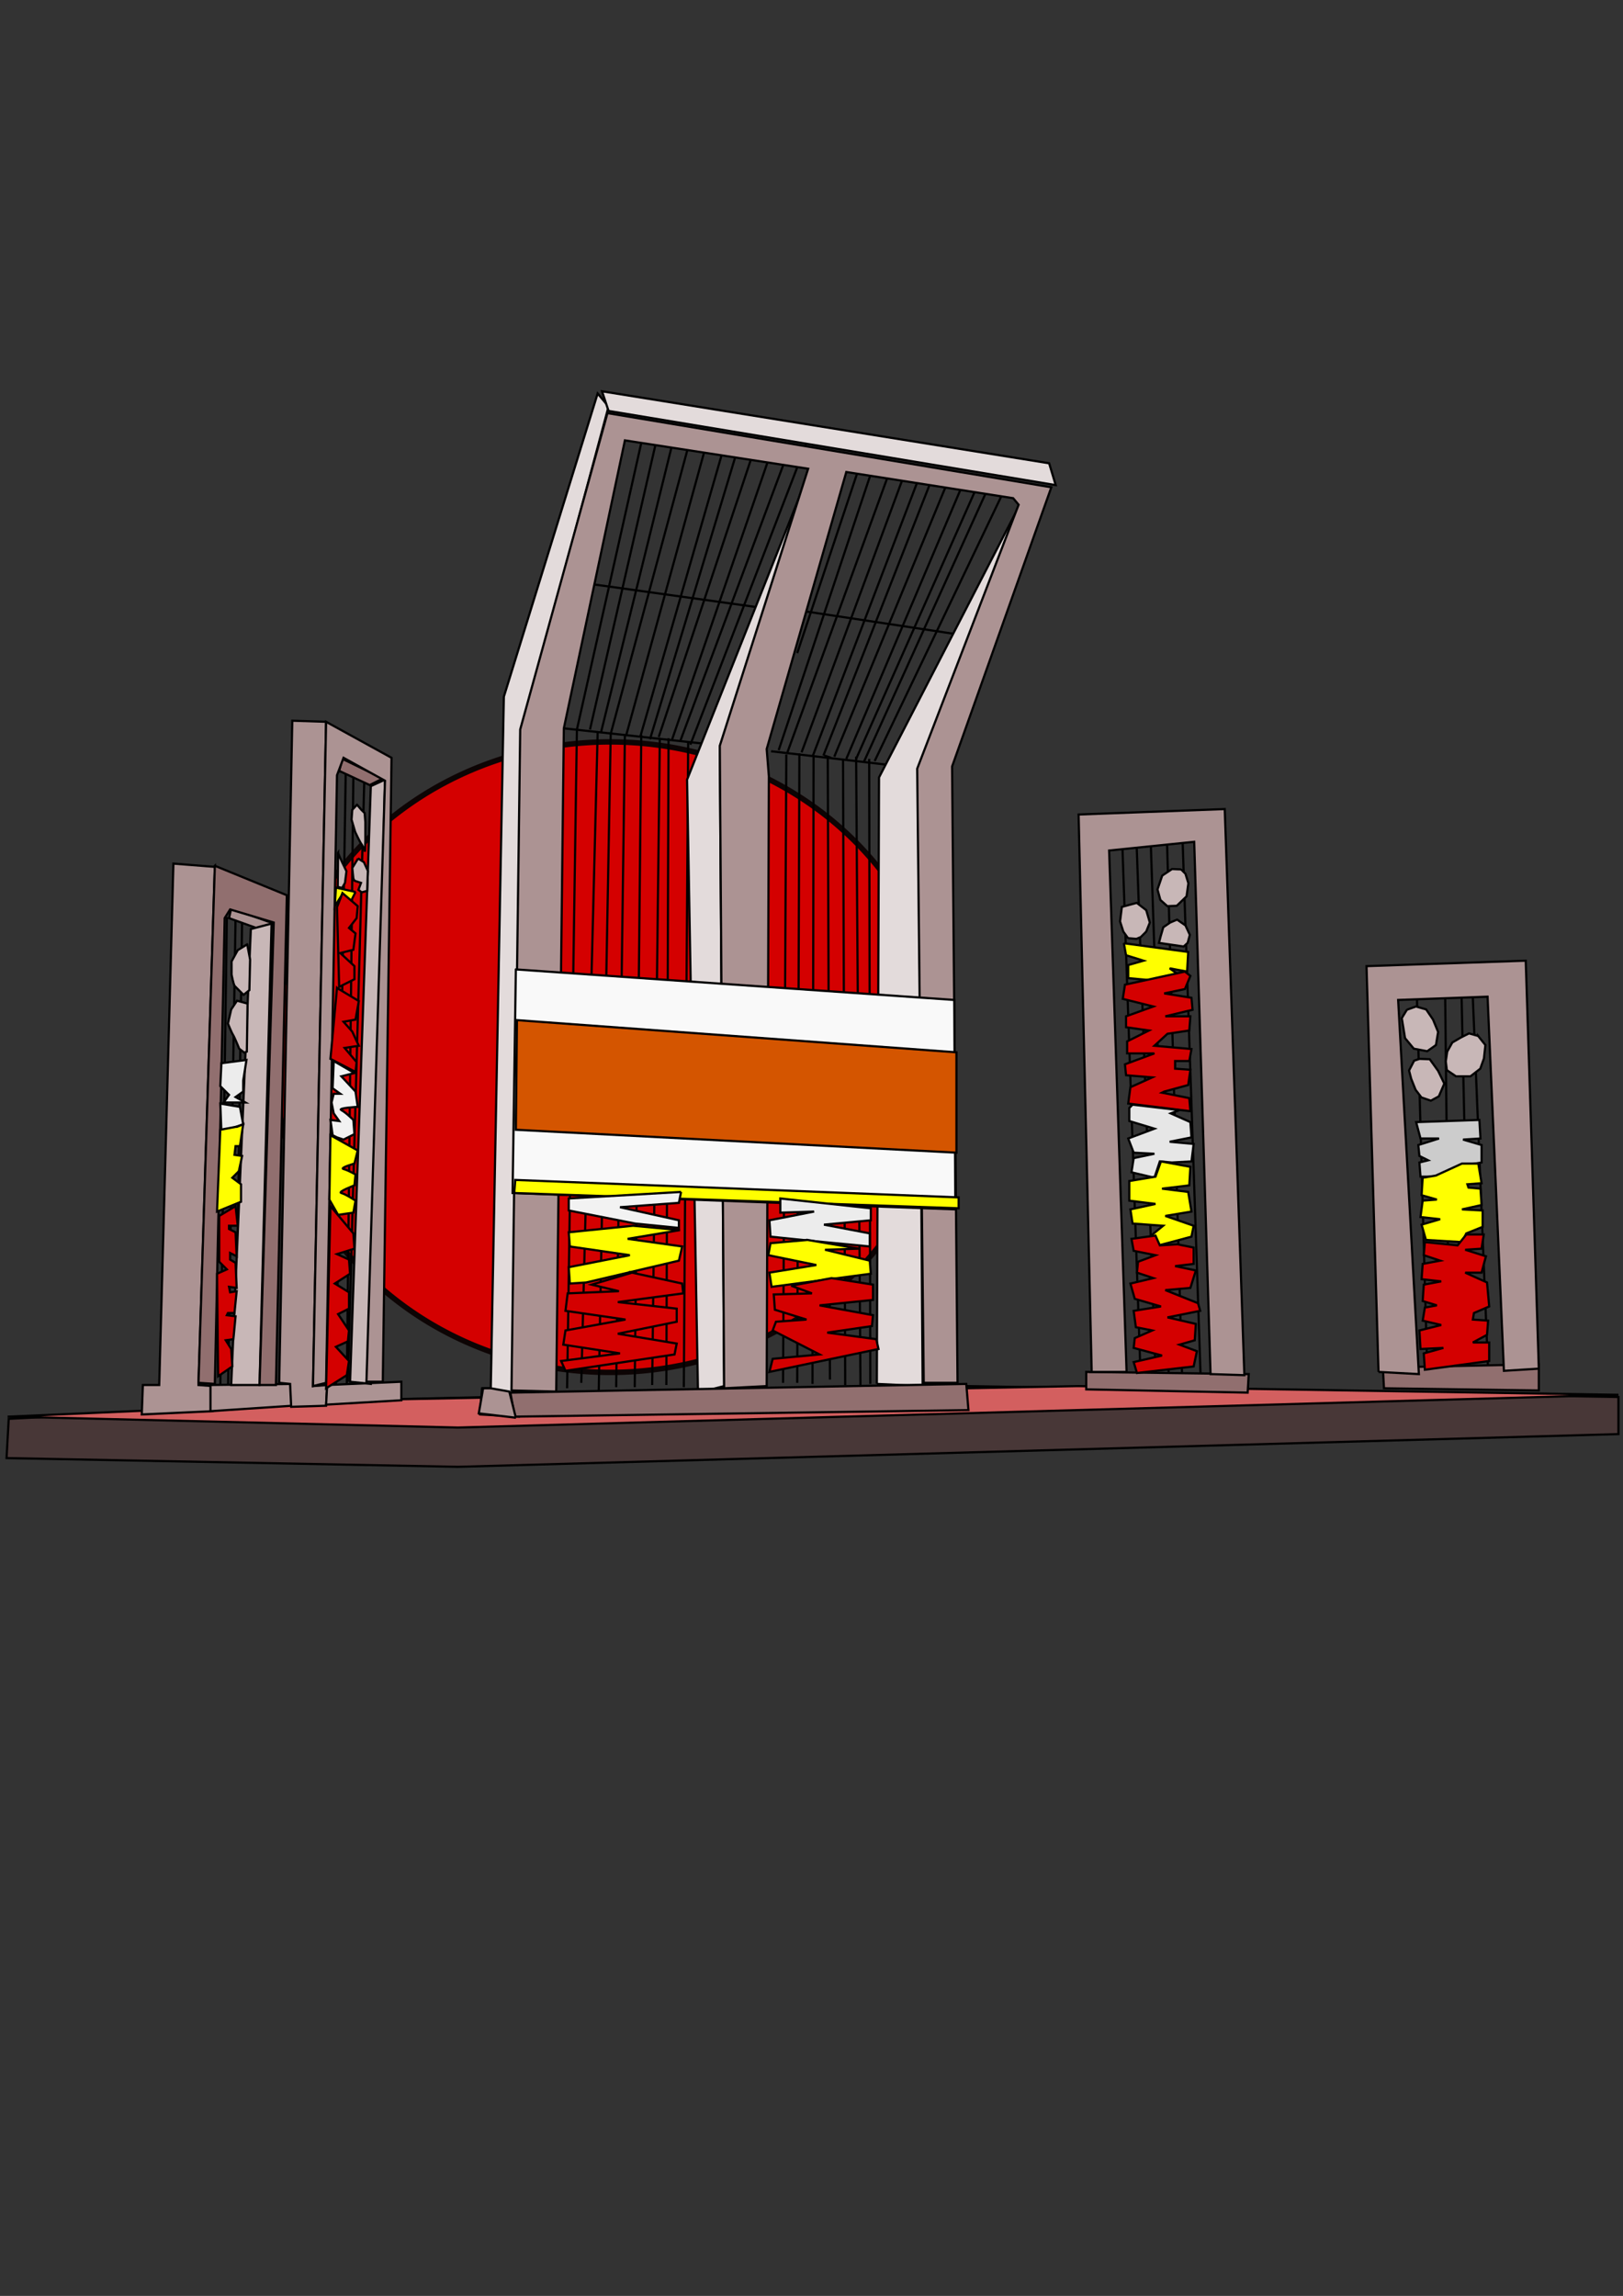 <?xml version="1.0" encoding="UTF-8" standalone="no"?>
<!-- Created with Inkscape (http://www.inkscape.org/) -->
<svg
    xmlns:inkscape="http://www.inkscape.org/namespaces/inkscape"
    xmlns:rdf="http://www.w3.org/1999/02/22-rdf-syntax-ns#"
    xmlns="http://www.w3.org/2000/svg"
    xmlns:cc="http://creativecommons.org/ns#"
    xmlns:dc="http://purl.org/dc/elements/1.1/"
    xmlns:sodipodi="http://sodipodi.sourceforge.net/DTD/sodipodi-0.dtd"
    xmlns:svg="http://www.w3.org/2000/svg"
    xmlns:ns1="http://sozi.baierouge.fr"
    xmlns:xlink="http://www.w3.org/1999/xlink"
    id="svg2"
    sodipodi:docname="shaheed_minar.svg"
    inkscape:export-filename="/home/sabi/Documents/Vox_Humanitatis/IMLD2011/shaheed_minar.png"
    viewBox="0 0 744.09 1052.4"
    inkscape:export-xdpi="90"
    version="1.1"
    inkscape:export-ydpi="90"
    inkscape:version="0.47 r22583"
  >
  <rect x="0" y="0" width="744.09" height="1052.4" fill="#333333" stroke="none"/>
  <sodipodi:namedview
      id="base"
      bordercolor="#666666"
      inkscape:pageshadow="2"
      inkscape:window-y="-3"
      pagecolor="#ffffff"
      inkscape:window-height="976"
      inkscape:window-maximized="1"
      inkscape:zoom="1"
      inkscape:window-x="-4"
      showgrid="false"
      borderopacity="1.0"
      inkscape:current-layer="layer5"
      inkscape:cx="325.06761"
      inkscape:cy="544.53213"
      inkscape:window-width="1280"
      inkscape:pageopacity="0.0"
      inkscape:document-units="px"
  />
  <g
      id="layer5"
      inkscape:label="base1"
      inkscape:groupmode="layer"
    >
    <path
        id="path2922"
        style="stroke:#000000;stroke-width:1px;fill:#483737"
        d="m4 650.36 177-9 262-6 299 5v17l-532 15-207-4 1-18z"
    />
  </g
  >
  <g
      id="layer6"
      inkscape:label="base2"
      inkscape:groupmode="layer"
    >
    <path
        id="path2925"
        style="stroke:#000000;stroke-width:1px;fill:#d35f5f"
        d="m4 649.36 181-8 309-6 248 4-532 15-206-5z"
    />
  </g
  >
  <g
      id="layer9"
      inkscape:label="red ball"
      inkscape:groupmode="layer"
    >
    <path
        id="path2891"
        sodipodi:rx="154"
        sodipodi:ry="144.5"
        style="stroke:#0d0404;stroke-width:2.5;fill:#d40000"
        sodipodi:type="arc"
        d="m496 531.86a154 144.5 0 1 1 -0.966 -16.158"
        sodipodi:open="true"
        transform="translate(-62.286 -47.286)"
        sodipodi:cy="531.86218"
        sodipodi:cx="342"
        sodipodi:end="6.1711294"
        sodipodi:start="0"
    />
  </g
  >
  <g
      id="layer12"
      inkscape:label="lines"
      inkscape:groupmode="layer"
    >
    <path
        id="path3766"
        style="stroke:#000000;stroke-width:1px;fill:none"
        d="m104 420.36-3 216.5"
    />
    <path
        id="path3768"
        style="stroke:#000000;stroke-width:1px;fill:none"
        d="m108 420.36-3.5 219.5"
    />
    <path
        id="path3770"
        style="stroke:#000000;stroke-width:1px;fill:none"
        d="m111 421.86-3 216.5"
    />
    <path
        id="path3772"
        style="stroke:#000000;stroke-width:1px;fill:none"
        d="m158.5 354.36-4.5 281.5"
    />
    <path
        id="path3774"
        style="stroke:#000000;stroke-width:1px;fill:none"
        d="m162 355.86-3 278.5"
    />
    <path
        id="path3776"
        style="stroke:#000000;stroke-width:1px;fill:none"
        d="m167 358.36-7.5 275"
    />
    <path
        id="path3778"
        style="stroke:#000000;stroke-width:1px;fill:none"
        d="m258.5 333.86 68.5 7.5"
    />
    <path
        id="path3780"
        style="stroke:#000000;stroke-width:1px;fill:none"
        d="m264.5 333.86-4.5 302.5"
    />
    <path
        id="path3782"
        style="stroke:#000000;stroke-width:1px;fill:none"
        d="m274 335.86-7.5 298"
    />
    <path
        id="path3784"
        style="stroke:#000000;stroke-width:1px;fill:none"
        d="m280 335.86-5.5 302"
    />
    <path
        id="path3786"
        style="stroke:#000000;stroke-width:1px;fill:none"
        d="m286.5 336.86-4 299"
    />
    <path
        id="path3788"
        style="stroke:#000000;stroke-width:1px;fill:none"
        d="m294 336.86-3 299"
    />
    <path
        id="path3790"
        style="stroke:#000000;stroke-width:1px;fill:none"
        d="m302.5 338.86-3.5 296"
    />
    <path
        id="path3792"
        style="stroke:#000000;stroke-width:1px;fill:none"
        d="m306.5 338.36-1 296.5"
    />
    <path
        id="path3794"
        style="stroke:#000000;stroke-width:1px;fill:none"
        d="m315.5 340.36-2 295.5"
    />
    <path
        id="path3796"
        style="stroke:#000000;stroke-width:1px;fill:none"
        d="m353.5 344.36 56 6.5"
    />
    <path
        id="path3798"
        style="stroke:#000000;stroke-width:1px;fill:none"
        d="m360.5 345.86-1.5 288"
    />
    <path
        id="path3800"
        style="stroke:#000000;stroke-width:1px;fill:none"
        d="m366.5 345.36-1 288.5"
    />
    <path
        id="path3802"
        style="stroke:#000000;stroke-width:1px;fill:none"
        d="m373 346.36-0.5 288"
    />
    <path
        id="path3804"
        style="stroke:#000000;stroke-width:1px;fill:none"
        d="m378 346.36 3 1"
    />
    <path
        id="path3806"
        style="stroke:#000000;stroke-width:1px;fill:none"
        d="m380.5 632.36-1-285.5"
    />
    <path
        id="path3808"
        style="stroke:#000000;stroke-width:1px;fill:none"
        d="m386.5 348.36 1 286.5"
    />
    <path
        id="path3810"
        style="stroke:#000000;stroke-width:1px;fill:none"
        d="m392.5 346.86 2 289"
    />
    <path
        id="path3812"
        style="stroke:#000000;stroke-width:1px;fill:none"
        d="m398.5 347.86 0.5 286.5"
    />
    <path
        id="path3814"
        style="stroke:#000000;stroke-width:1px;fill:none"
        d="m407.5 350.86v283"
    />
    <path
        id="path3816"
        style="stroke:#000000;stroke-width:1px;fill:none"
        d="m264.5 334.36 31-138"
    />
    <path
        id="path3818"
        style="stroke:#000000;stroke-width:1px;fill:none"
        d="m270.5 334.36 31.5-137"
    />
    <path
        id="path3820"
        style="stroke:#000000;stroke-width:1px;fill:none"
        d="m275.5 335.86 34-137.5"
    />
    <path
        id="path3822"
        style="stroke:#000000;stroke-width:1px;fill:none"
        d="m280 336.36 37-137"
    />
    <path
        id="path3824"
        style="stroke:#000000;stroke-width:1px;fill:none"
        d="m287 337.36 38-138"
    />
    <path
        id="path3826"
        style="stroke:#000000;stroke-width:1px;fill:none"
        d="m333.5 199.36-40 138.5"
    />
    <path
        id="path3828"
        style="stroke:#000000;stroke-width:1px;fill:none"
        d="m298 338.86 42-139"
    />
    <path
        id="path3830"
        style="stroke:#000000;stroke-width:1px;fill:none"
        d="m346.5 203.86-44.5 134"
    />
    <path
        id="path3832"
        style="stroke:#000000;stroke-width:1px;fill:none"
        d="m308 339.36 47-136.5"
    />
    <path
        id="path3834"
        style="stroke:#000000;stroke-width:1px;fill:none"
        d="m362 205.36-50 134"
    />
    <path
        id="path3836"
        style="stroke:#000000;stroke-width:1px;fill:none"
        d="m316.5 341.36 53-137.5"
    />
    <path
        id="path3838"
        style="stroke:#000000;stroke-width:1px;fill:none"
        d="m395 210.86-29.5 88.5"
    />
    <path
        id="path3840"
        style="stroke:#000000;stroke-width:1px;fill:none"
        d="m272 267.86 79 11"
    />
    <path
        id="path3842"
        style="stroke:#000000;stroke-width:1px;fill:none"
        d="m370 280.36 69.5 10.5"
    />
    <path
        id="path3844"
        style="stroke:#000000;stroke-width:1px;fill:none"
        d="m400.5 213.36-43.5 130.5"
    />
    <path
        id="path3846"
        style="stroke:#000000;stroke-width:1px;fill:none"
        d="m361 344.86 47.5-130.5"
    />
    <path
        id="path3848"
        style="stroke:#000000;stroke-width:1px;fill:none"
        d="m415 216.36-47.5 128.5"
    />
    <path
        id="path3850"
        style="stroke:#000000;stroke-width:1px;fill:none"
        d="m372.5 346.86 50-131"
    />
    <path
        id="path3852"
        style="stroke:#000000;stroke-width:1px;fill:none"
        d="m427.5 218.86-50 127.5"
    />
    <path
        id="path3854"
        style="stroke:#000000;stroke-width:1px;fill:none"
        d="m382.5 346.86 53-128.5"
    />
    <path
        id="path3856"
        style="stroke:#000000;stroke-width:1px;fill:none"
        d="m442.5 219.36-54.5 128.5"
    />
    <path
        id="path3858"
        style="stroke:#000000;stroke-width:1px;fill:none"
        d="m392.5 347.86 57.5-129.5"
    />
    <path
        id="path3860"
        style="stroke:#000000;stroke-width:1px;fill:none"
        d="m454.5 220.36-58.5 129"
    />
    <path
        id="path3862"
        style="stroke:#000000;stroke-width:1px;fill:none"
        d="m401 348.86 61-127.5"
    />
    <path
        id="path3864"
        style="stroke:#000000;stroke-width:1px;fill:none"
        d="m514.5 385.36 8.5 248"
    />
    <path
        id="path3866"
        style="stroke:#000000;stroke-width:1px;fill:none"
        d="m530 634.36-9-250"
    />
    <path
        id="path3868"
        style="stroke:#000000;stroke-width:1px;fill:none"
        d="m527.5 383.86 8.5 252"
    />
    <path
        id="path3870"
        style="stroke:#000000;stroke-width:1px;fill:none"
        d="m535 384.36 7 248.5"
    />
    <path
        id="path3872"
        style="stroke:#000000;stroke-width:1px;fill:none"
        d="m550.5 632.86-8.5-253"
    />
    <path
        id="path3874"
        style="stroke:#000000;stroke-width:1px;fill:none"
        d="m649.5 453.36 5 180"
    />
    <path
        id="path3876"
        style="stroke:#000000;stroke-width:1px;fill:none"
        d="m664.5 634.36-2-183.5"
    />
    <path
        id="path3878"
        style="stroke:#000000;stroke-width:1px;fill:none"
        d="m670 452.86 4 182"
    />
    <path
        id="path3880"
        style="stroke:#000000;stroke-width:1px;fill:none"
        d="m682.5 634.36-7.5-183"
    />
  </g
  >
  <g
      id="g3190"
      inkscape:label="central structure"
      inkscape:groupmode="layer"
    >
    <path
        id="path3194"
        style="stroke:#000000;stroke-width:1px;fill:#e3dbdb"
        d="m220 648.36 1-12h4l6-317 43-139 5 6-40 149-4 302 5 3-2 9-18-1z"
    />
    <path
        id="path3196"
        style="stroke:#000000;stroke-width:1px;fill:#e3dbdb"
        d="m276 179.36 205 33 3 10-205-34-3-9z"
    />
    <path
        id="path3198"
        style="stroke:#000000;stroke-width:1px;fill:#e3dbdb"
        d="m371 216.36-56 141 5 281 12-3-2-293 41-126z"
    />
    <path
        id="path3200"
        style="stroke:#000000;stroke-width:1px;fill:#e3dbdb"
        d="m402 634.36 21 1-2-283 46-120-64 124-1 278z"
    />
    <path
        id="path3202"
        style="stroke:#000000;stroke-width:1px;fill:#916f6f"
        d="m234 638.36 209-4 1 12-208 3-2-11z"
    />
    <path
        id="path3204"
        style="stroke:#000000;stroke-width:1px;fill:#ac9393"
        d="m236.5 649.86-3-12-8.5-1.5h-3.5l-2 11.5 17 2z"
    />
    <path
        id="path3206"
        style="stroke:#000000;stroke-width:1px;fill:#ac9393"
        d="m234.5 637.36 4-303 40-145 203.5 34-45.5 128 2.5 282.5h-15.5l-3-281.5 46.5-121-2.5-3-76.5-12-36.5 127 1 12.5-1 279.5-19.5 1-2-294.5 40.5-127-84-13-28 132-3.5 304-20.5-0.5z"
    />
  </g
  >
  <g
      id="layer3"
      inkscape:label="flag white part"
      inkscape:groupmode="layer"
    >
    <path
        id="path2914"
        sodipodi:nodetypes="ccccc"
        style="stroke:#000000;stroke-width:1px;fill:#f9f9f9"
        d="m236.5 444.36-1.5 102.5 203 7.5-0.5-96-201-14z"
    />
  </g
  >
  <g
      id="layer4"
      inkscape:label="flag yellow orange part"
      inkscape:groupmode="layer"
    >
    <path
        id="path2917"
        sodipodi:nodetypes="ccccc"
        style="stroke:#000000;stroke-width:1px;fill:#ffff00"
        d="m235.75 546.86 203.75 7v-5l-203.25-8-0.5 6z"
    />
    <path
        id="path2919"
        sodipodi:nodetypes="ccccc"
        style="stroke:#000000;stroke-width:1px;fill:#d45500"
        d="m237 467.61-0.5 50.25 202 10.5v-46l-201.5-14.75z"
    />
  </g
  >
  <g
      id="layer7"
      inkscape:label="left and right blocks"
      inkscape:groupmode="layer"
    >
    <path
        id="path2928"
        style="stroke:#000000;stroke-width:1px;fill:#ac9393"
        d="m97.5 646.86-32.5 1.5 0.5-13.5h7.5l6.5-239 19 1.5-7.5 237.5 6.5 0.5v11.5z"
    />
    <path
        id="path2930"
        sodipodi:nodetypes="ccccc"
        style="stroke:#000000;stroke-width:1px;fill:#ac9393"
        d="m96.5 634.86 37.5-0.5v10l-37.5 2.5v-12z"
    />
    <path
        id="path2932"
        style="stroke:#000000;stroke-width:1px;fill:#ac9393"
        d="m106 416.36 19.5 7-8 2-12.5-4.5 1-4.5z"
    />
    <path
        id="path2934"
        style="stroke:#000000;stroke-width:1px;fill:#c8b7b7"
        d="m119 634.86 5.5-211.5-9.5 2.5-9 209h13z"
    />
    <path
        id="path2936"
        style="stroke:#000000;stroke-width:1px;fill:#916f6f"
        d="m98.5 396.86 33 13.5-5 224.5h-7.5l6.5-212-20-6-2.5 4-4.5 213.5-7.5-0.5 7.5-237z"
    />
    <path
        id="path2938"
        style="stroke:#000000;stroke-width:1px;fill:#ac9393"
        d="m150 634.86-0.5 9.5-16 0.5-0.5-10.5-5-0.5 6-303.5 15.5 0.5-6 304.5 6.5-0.5z"
    />
    <path
        id="path2942"
        style="stroke:#000000;stroke-width:1px;fill:#916f6f"
        d="m155.5 353.36 1.5-5.5 18.5 9-6 3-14-6.5z"
    />
    <path
        id="path2944"
        style="stroke:#000000;stroke-width:1px;fill:#ac9393"
        d="m150 634.86 34-1.5v8.5l-34.5 2 0.5-9z"
    />
    <path
        id="path2946"
        style="stroke:#000000;stroke-width:1px;fill:#c8b7b7"
        d="m176.5 357.36-6.5 277-9.5-1 9.5-273 6.5-3z"
    />
    <path
        id="path2948"
        style="stroke:#000000;stroke-width:1px;fill:#ac9393"
        d="m149.5 633.86 5-278.5 3-8 19 10.5-8.5 275.5h7.5l4-286-30-16.5-6 304.5 6-1.5z"
    />
    <path
        id="path2950"
        style="stroke:#000000;stroke-width:1px;fill:#916f6f"
        d="m498 628.86 74.5 1-0.5 8.5-74-1.5v-8z"
    />
    <path
        id="path2952"
        style="stroke:#000000;stroke-width:1px;fill:#ac9393"
        d="m500.5 628.86-6-255.5 67-2.5 9 259.5-15.5-0.5-7.5-244-39 4 8 239h-16z"
    />
    <path
        id="path2954"
        style="stroke:#000000;stroke-width:1px;fill:#916f6f"
        d="m634 626.86 0.5 9.5 71 1v-12l-71.5 1.5z"
    />
    <path
        id="path2956"
        style="stroke:#000000;stroke-width:1px;fill:#ac9393"
        d="m632 628.86-5.5-186 73-2.5 6 187-16 1-7.5-171.5-41 1.5 9.5 171.5-18.5-1z"
    />
    <path
        id="path2996"
        style="stroke:#000000;stroke-width:1px;fill:#ececec"
        d="m101.5 487.36 11.5-1.5-1.5 9.5v5l-3.5 2.5 4.5 2.5h-10l2.5-3.5-4-4 0.5-10.5z"
    />
    <path
        id="path2998"
        style="stroke:#000000;stroke-width:1px;fill:#ececec"
        d="m101 505.86 9 1.5 1.5 8-10 3.5-0.5-13z"
    />
    <path
        id="path3000"
        style="stroke:#000000;stroke-width:1px;fill:#ffff00"
        d="m109 516.36-8 1.5-1.5 37.5 11-4.5v-8l-4-3 3-3 1.5-7-3.5-0.5 0.5-4h2l1.5-10-2.5 1z"
    />
    <path
        id="path3002"
        style="stroke:#000000;stroke-width:1px;fill:#d40000"
        d="m108 552.86-7.5 4.5v21l3.5 3.5-4.5 2 0.5 47 6.5-4.5-0.5-8-2.5-4 3.5-0.5 1-10.5-4-0.5 0.5-1h3l1-10-3 0.5-0.5-2.5 3.5 0.5-0.5-11.5-2.5-1.5v-3l3 1.5-0.5-11-3-1.5v-1.5h4l-1-9z"
    />
    <path
        id="path3004"
        style="stroke:#000000;stroke-width:1px;fill:#ffff00"
        d="m163 408.86-2 4-4-3-3.5 5.5 0.5-8.5 9 2z"
    />
    <path
        id="path3006"
        style="stroke:#000000;stroke-width:1px;fill:#d40000"
        d="m157 409.36-2.5 6.5 1 36.5 7-3.5v-6l-6.5-6 6-1.5 1-7.5-3-2.5 3.5-4.5 0.5-5.5-7-6z"
    />
    <path
        id="path3008"
        style="stroke:#000000;stroke-width:1px;fill:#d40000"
        d="m154.5 452.86 10 6-1.5 8.5-5.5 1 4 4.5 3 6.5-6.5 1 5.5 6.5-0.5 4.5-11.5-6 3-32.5z"
    />
    <path
        id="path3010"
        style="stroke:#000000;stroke-width:1px;fill:#f2f2f2"
        d="m153 486.36 9.5 5.5-6 1.5 6.5 7 1 7s-9.5 0.5-7.5 1.5 5.5 4.5 5.5 4.5l0.5 6.5-5 2.5-3-1-2-1-1-7 4 0.5-2.5-3.5-1-5 1-4h3l-3.5-2.5 0.5-12.5z"
    />
    <path
        id="path3012"
        style="stroke:#000000;stroke-width:1px;fill:#ffff00"
        d="m151.5 520.36 12.5 7-1.5 6s-7 2-5 2.5 5.5 2.5 5.5 2.5l-0.5 5s-8 3-6 3.5 6.5 3.5 6.5 3.5l-1 5.5-7 1-4-7 0.5-29.5z"
    />
    <path
        id="path3014"
        style="stroke:#000000;stroke-width:1px;fill:#d40000"
        d="m151.5 552.86 10.5 12.5 0.5 7-8 2.5 5.5 2.5 0.5 6.5-7 4.5 6.5 4v7.5l-5 2.5 5 7.5-0.5 5-5.5 2.5 6 6.5-1 6.5-9.5 6 2-83.5z"
    />
    <path
        id="path3020"
        style="stroke:#000000;stroke-width:1px;fill:#c8b7b7"
        d="m645 462.86-2.333 3.833 1.5 9.167 4 4.833 6.167 1.167 4-2.833 1-6-2.333-5.667-3.167-4.667-4.667-1.333-4.167 1.5z"
    />
    <path
        id="path3022"
        style="stroke:#000000;stroke-width:1px;fill:#c8b7b7"
        d="m677.67 474.86-4.167-1.167-3.667 1.833-4 2.333-2.333 4.167-0.667 4.5 0.5 4 4.167 2.833h6.667l4.5-3.5 1.667-4.667 0.667-6.167-3.333-4.167z"
    />
    <path
        id="path3024"
        style="stroke:#000000;stroke-width:1px;fill:#c8b7b7"
        d="m648.33 486.2-2.333 4.5 1 3.833 2 5 2.667 3.5 4.333 1.5 3.667-2 2.5-5.833-2.833-5.833-3.833-5.333-4.667-0.167-2.5 0.833z"
    />
    <path
        id="path3026"
        style="stroke:#000000;stroke-width:1px;fill:#c8b7b7"
        d="m531.33 432.2 0.833-3.167 1.167-4 3.167-2.167 3.167-1.333 3.833 2.667 2 4.333-1 3.667-1.833 1.667-11.333-1.667z"
    />
    <path
        id="path3028"
        style="stroke:#000000;stroke-width:1px;fill:#c8b7b7"
        d="m517.17 430.03-2.167-3-1.5-4.667 0.833-6.667 2.5-0.667 4.333-1.167 4.333 3.333 1.667 5.667-1.667 4.167-2.5 2.5-2 0.833-3.833-0.333z"
    />
    <path
        id="path3030"
        style="stroke:#000000;stroke-width:1px;fill:#c8b7b7"
        d="m541.5 398.53-4.167-0.167-4.5 3-2.167 6.333 1.333 4.833 3.167 2.833 4.333-0.167 4.5-4.333 0.833-6-1.333-4.333-2-2z"
    />
    <path
        id="path3032"
        style="stroke:#000000;stroke-width:1px;fill:#c8b7b7"
        d="m113.33 432.86-4.33 2.67l-2.833 5.167v6s0.833 4.667 1.5 5.333c0.667 0.667 4 4 4 4l2.667-2.167 0.333-14-1.333-7z"
    />
    <path
        id="path3034"
        style="stroke:#000000;stroke-width:1px;fill:#c8b7b7"
        d="m113.5 460.03-4.833-1.333-2.667 4-1.5 6.5s1.667 4.167 2.333 5.167c0.667 1 2.833 6.333 2.833 6.333l2.333 1.833 1.167-0.5 0.333-22z"
    />
    <path
        id="path3036"
        style="stroke:#000000;stroke-width:1px;fill:#c8b7b7"
        d="m155 390.86c0 0.667 3.833 8.5 3.833 8.5l-0.667 5.333-1.333 2.333-2-0.5 0.17-15.67z"
    />
    <path
        id="path3038"
        style="stroke:#000000;stroke-width:1px;fill:#c8b7b7"
        d="m164.17 393.53-2.667 4.333 0.5 4.833 0.5 1 3 1-1.167 3.167 1.5 1.167 2.5-0.667 0.333-9.167-1.833-4-2.667-1.667z"
    />
    <path
        id="path3040"
        style="stroke:#000000;stroke-width:1px;fill:#c8b7b7"
        d="m163.67 368.86-2.167 2.333-0.333 4.5 1.667 5.667s2.167 4.667 2.833 5.5c0.667 0.833 1.667 3.5 1.667 3.5l0.167-5.167v-8.333l-0.333-4.167-1.5-1.5-2-2.333z"
    />
  </g
  >
  <g
      id="layer13"
      inkscape:label="zigzag"
      inkscape:groupmode="layer"
    >
    <path
        id="path2966-8-6-8"
        style="stroke:#000000;stroke-width:1px;fill:#cccccc"
        d="m649.25 514.36 2 7.5h8.5l-9.5 3 0.5 5 4 2-4 1 0.5 6.5h7l12-5 9-1.5v-8l-8.5-2.5 8-0.5-0.5-8.5-29 1z"
    />
    <path
        id="path2968-9-1-5"
        style="stroke:#000000;stroke-width:1px;fill:#ffff00"
        d="m677.75 533.36h-7.5l-12 5.5-6 1-0.5 8 7 2-6.5 0.5-1 7.5 9 1-8.5 2.5 2 7 16.5 1 2-4 7.5-3v-7.5l-9.5-0.5 9-2-0.5-7.5-5.5-0.5-0.5-1.5 6.5-0.5-1.5-9z"
    />
    <path
        id="path2970-7-0-9"
        style="stroke:#000000;stroke-width:1px;fill:#d40000"
        d="m680.25 565.86h-8l-4 5-15-1.5-0.5 6 7.5 2.5-8 1.5-0.5 7 9 1-8 1.5-0.5 7.5 6.5 2-5.5 1-1 6 8.5 2-10 2.5 0.5 8.5 10.5-0.5-9 2.5 0.5 7.5 29.5-4v-8.5h-7.5l6.5-3.5 0.5-6.5-7-0.5 0.5-3 7-3-1-11-10-4.5h7.5l2-7.5-9.5-3 7.5-0.5 1-6.5z"
    />
    <path
        id="path2972-3-6-7"
        style="stroke:#000000;stroke-width:1px;fill:#ffff00"
        d="m515.25 432.36 29.5 4-0.5 9-8-1.5 3.5 2.5-3 1.5-8.5 1.5-11-1v-6l7-2-8-2.5-1-5.5z"
    />
    <path
        id="path2974-6-1-5"
        style="stroke:#000000;stroke-width:1px;fill:#d40000"
        d="m543.25 445.36-27.5 6-1 6.5 14 3.5-12.5 4.5v5l10.5 1.5-10 5v5.5h12.5l-13.5 5 0.5 5 12 1-10 4.5-1 7.5 28.5 3.5-0.5-6-12.5-2.5 1-0.5 11-3 1-7-7-0.5v-3.5h6.5l1-5.5-17-1.5 6-5.5 10-1.5 0.5-6.5h-11.5l12.5-3-0.5-5.5-12.5-2 9.5-2 2.5-6-2.5-2z"
    />
    <path
        id="path2976-1-5-3"
        style="stroke:#000000;stroke-width:1px;fill:#e6e6e6"
        d="m540.75 508.86-21.5-2.5-1.5 1.5v6l11.5 3.5-12 4.5 2.5 6.5 9.5 0.5-9.5 2-1 6.5 10.5 2.5 2.5-7.5 5.5 0.5 9-0.5 1-8-11-1 10-2-0.5-7-9-4 4-1.5z"
    />
    <path
        id="path2978-2-9-8"
        style="stroke:#000000;stroke-width:1px;fill:#ffff00"
        d="m532.25 532.36-2.5 7-12 2v9l12 1.5-11.5 2.5 1 6.5 14 1-5.5 4.5 3.5 4.5 15-4 1-5-13-4.5 12-2-1.5-9-12-1.5 12.5-1.5 0.5-8.5-13.5-2.5z"
    />
    <path
        id="path2980-9-4-8"
        style="stroke:#000000;stroke-width:1px;fill:#d40000"
        d="m531.75 570.86-2-4.5-11 1.5 1 5.5 10 2-8 3-0.5 5 7.5 2.5-10.5 2.5 2 7 12 3.5-12.5 2 1 7.5 7.5 1.5-8 3.5-0.5 4.5 13 3.5-13 3 1.5 5 26-3 1.5-7-8-3 7-2 0.5-7.5-13-3 15-3-1-3.5-15-6 11.5-1 2.5-8-9.5-2 8.5-1v-7.5l-7.5-1.5-8 0.5z"
    />
    <path
        id="path2982-3-9-3"
        style="stroke:#000000;stroke-width:1px;fill:#f2f2f2"
        d="m312.25 546.36-1 5-27 2 27 6v3.5l-20-2-30.5-6v-5.5l51.5-3z"
    />
    <path
        id="path2986-9-9-1"
        style="stroke:#000000;stroke-width:1px;fill:#ffff00"
        d="m290.25 561.86-29.5 3 0.5 6.5 27.5 4-28 5.5 0.5 7.5 7.5-0.5 42.5-10 1.5-6.5-25-3.5 24-4-21.5-2z"
    />
    <path
        id="path2988-4-1-8"
        style="stroke:#000000;stroke-width:1px;fill:#d40000"
        d="m289.75 583.36 23 5 0.5 4.5-30 4 27 3v6l-27 5.5 27 4.5-1 5-50 7.5-2-4.5 27-3.5-26-4 1-6.5 27.5-5-27.5-4 1-8 23.5-1-12.5-3 18.5-5.5z"
    />
    <path
        id="path2990-7-7-9"
        style="stroke:#000000;stroke-width:1px;fill:#ececec"
        d="m357.75 549.36v6.5l15.5-0.5-20.5 4 0.5 7.5 19.5 2 26 2.5v-6l-21-4 21.5-2v-5.5l-41.5-4.5z"
    />
    <path
        id="path2992-8-7-6"
        style="stroke:#000000;stroke-width:1px;fill:#ffff00"
        d="m370.25 568.36-17 1.5-1 5.5 22 4.5-21.5 3.5 1 6.5 45.5-6-0.5-6-20.5-5 15.5-0.5-23.5-4z"
    />
    <path
        id="path2994-4-1-4"
        style="stroke:#000000;stroke-width:1px;fill:#d40000"
        d="m362.75 589.36 18.5-3.5 19 3v7l-24.5 2.5 24.5 4.5-0.5 5-20.5 3 22.5 3 1 4.5-50 10.5 1.5-6 21.5-2-21.5-11 1.5-4 14-1-14.5-4.5-0.5-7 17.5-0.5-9.5-3.5z"
    />
  </g
  >
</svg
>
